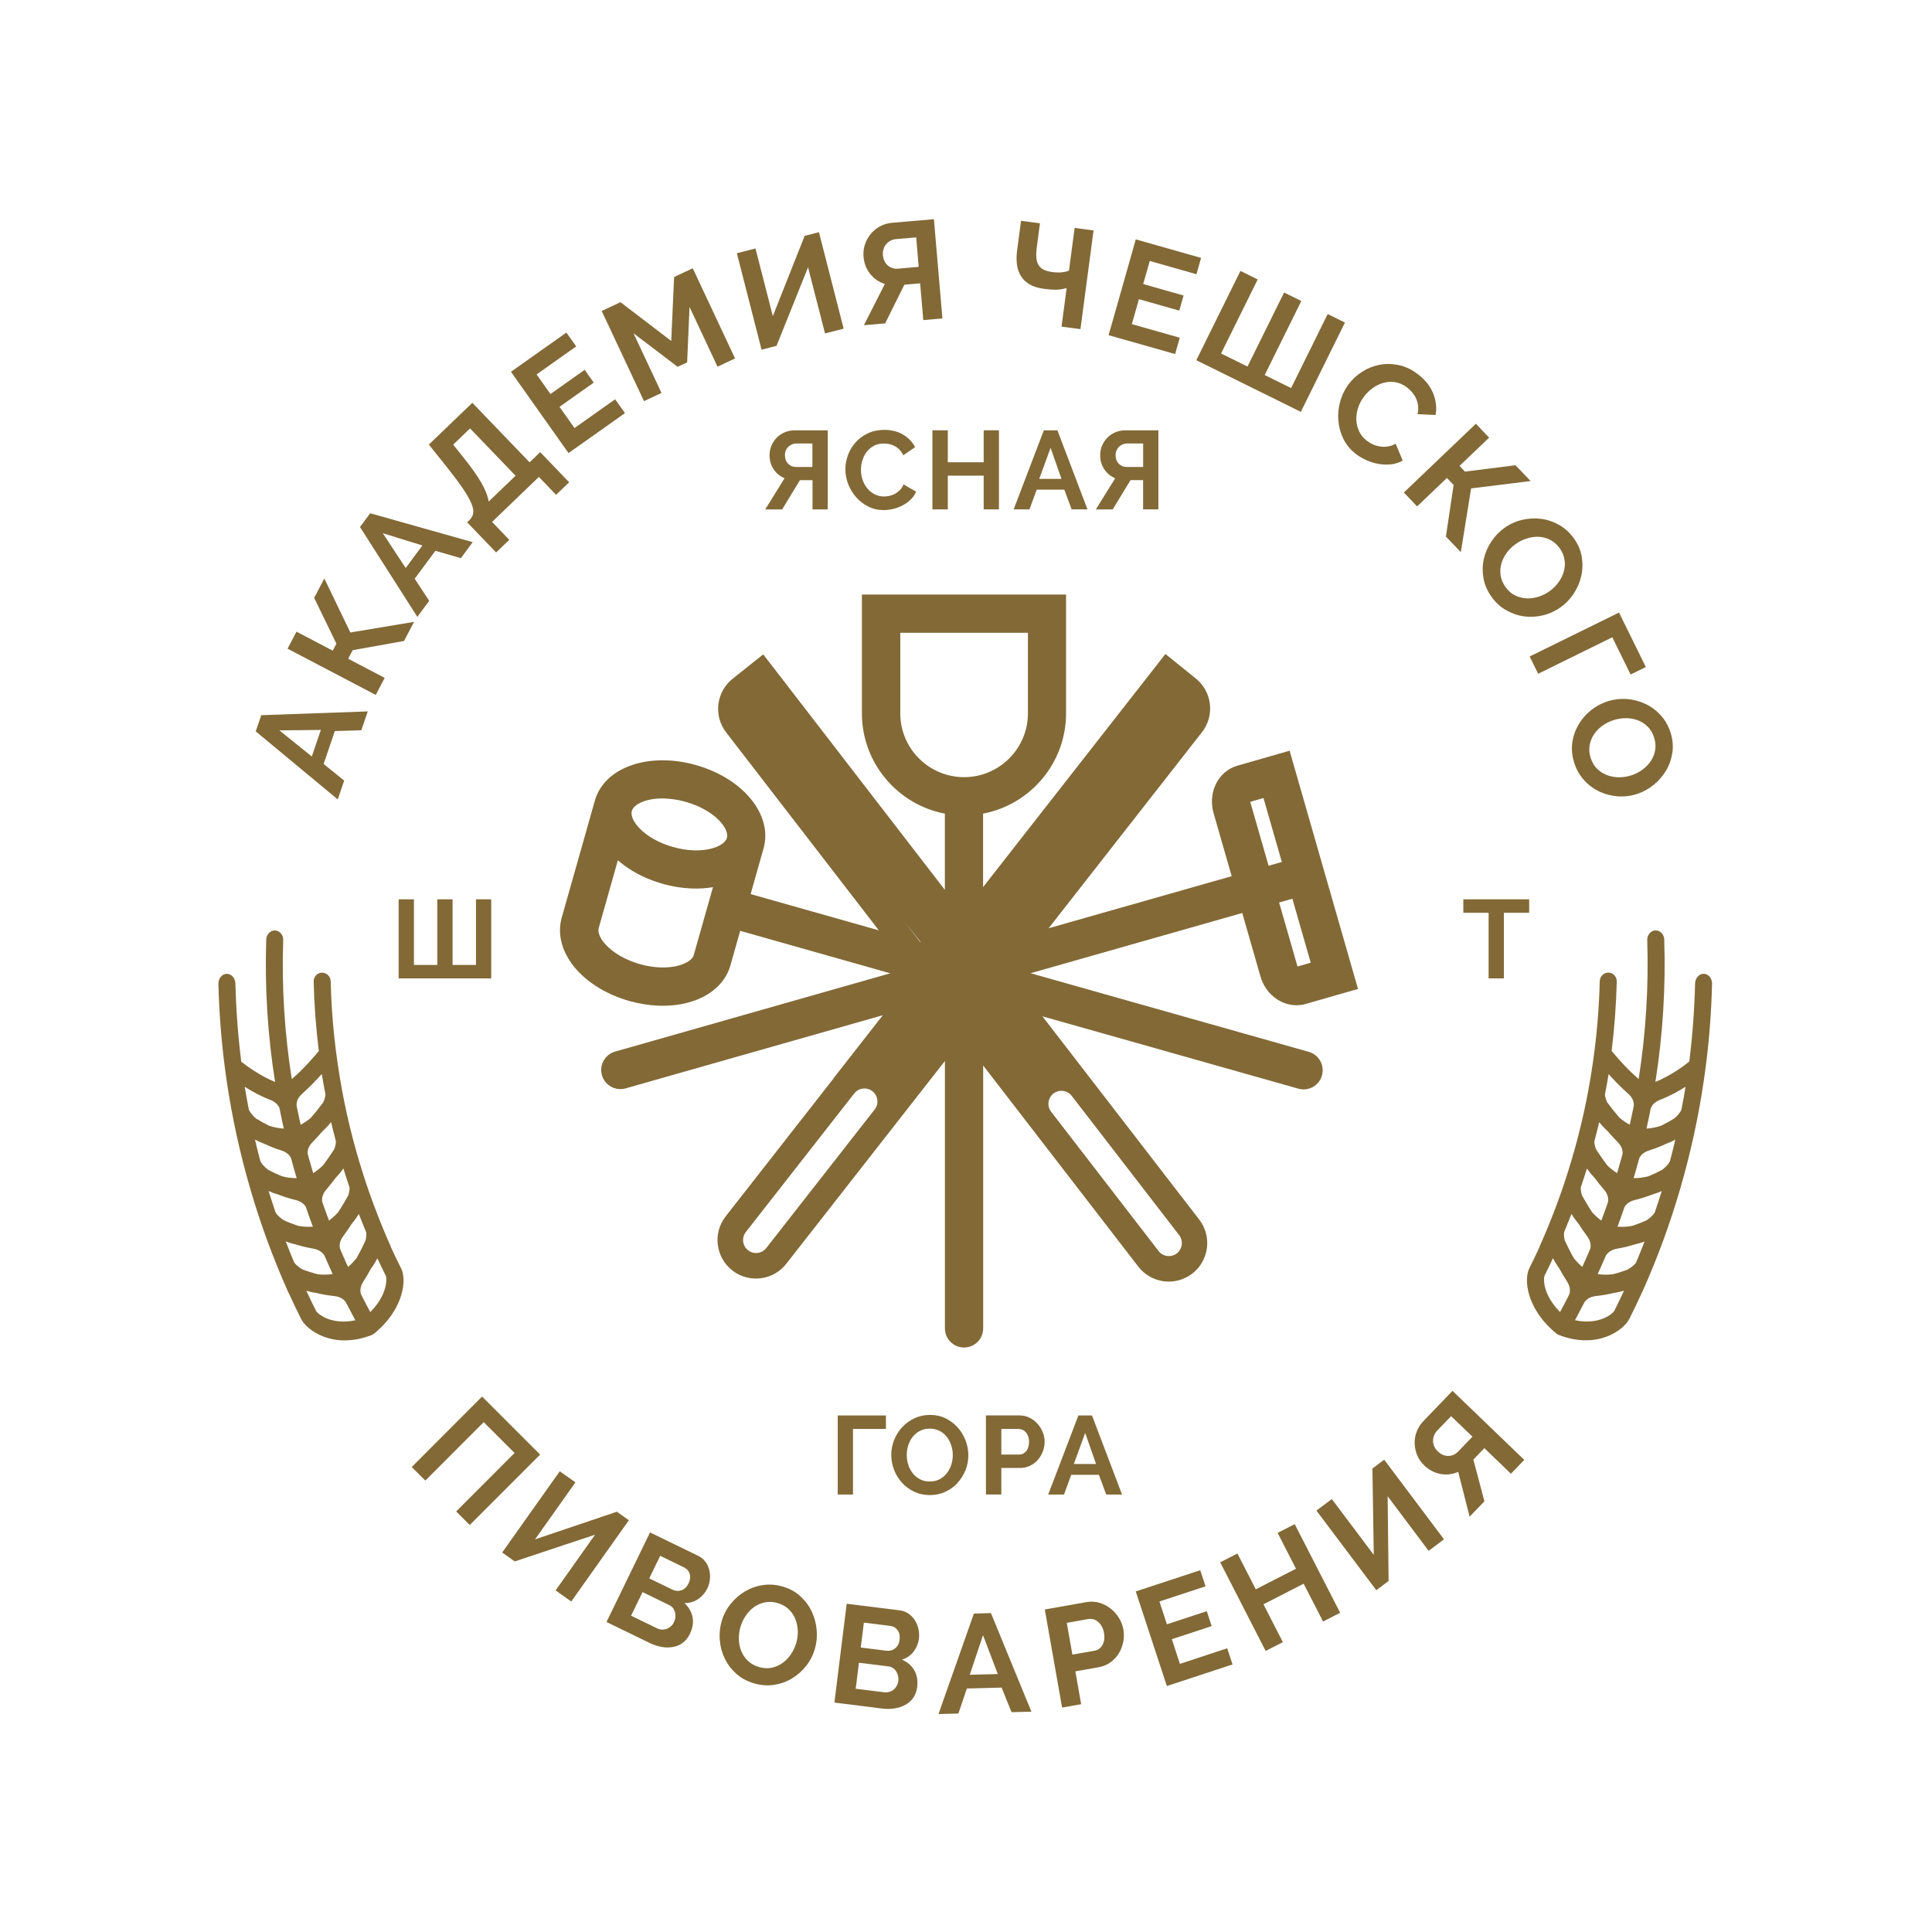 <?xml version="1.0" encoding="UTF-8"?>
<svg id="Vrstva_1" data-name="Vrstva 1" xmlns="http://www.w3.org/2000/svg" version="1.1" viewBox="0 0 454.56 454.56">
  <defs>
    <style>
      .cls-1 {
        fill: #826936;
        stroke-width: 0px;
      }
    </style>
  </defs>
  <polygon class="cls-1" points="353.83 230.2 353.83 214.76 359.78 214.76 359.78 211.59 344.29 211.59 344.29 214.76 350.24 214.76 350.24 230.2 353.83 230.2"/>
  <polygon class="cls-1" points="93.8 211.59 93.8 230.2 115.57 230.2 115.57 211.59 111.99 211.59 111.99 227.03 106.48 227.03 106.48 211.59 102.89 211.59 102.89 227.03 97.39 227.03 97.39 211.59 93.8 211.59"/>
  <polygon class="cls-1" points="200.69 351.63 200.69 336.2 208.44 336.2 208.44 333.03 197.1 333.03 197.1 351.63 200.69 351.63"/>
  <g>
    <path class="cls-1" d="M221.08,348.03c-.67.36-1.45.54-2.32.54s-1.62-.17-2.29-.52c-.67-.35-1.24-.81-1.7-1.39-.46-.58-.82-1.24-1.06-1.99s-.37-1.53-.37-2.33.12-1.52.35-2.27c.24-.74.58-1.41,1.03-1.99.45-.58,1.02-1.06,1.7-1.41.68-.36,1.46-.54,2.33-.54s1.59.17,2.27.51,1.24.8,1.7,1.38c.46.58.82,1.24,1.07,1.99.25.75.38,1.53.38,2.33s-.12,1.53-.35,2.27-.59,1.41-1.05,2c-.46.59-1.03,1.07-1.7,1.43M225.26,348.92c.8-.86,1.43-1.86,1.89-2.99.45-1.13.68-2.31.68-3.55,0-1.17-.22-2.32-.65-3.46-.44-1.14-1.05-2.15-1.83-3.04-.78-.89-1.73-1.61-2.84-2.16-1.11-.55-2.34-.82-3.68-.82s-2.52.26-3.64.77c-1.12.52-2.08,1.21-2.89,2.08-.81.87-1.45,1.88-1.91,3.01-.46,1.14-.69,2.32-.69,3.56s.22,2.35.65,3.49c.44,1.14,1.05,2.14,1.85,3.03.79.88,1.75,1.59,2.86,2.12,1.11.53,2.34.8,3.71.8s2.52-.26,3.64-.77c1.12-.52,2.08-1.21,2.88-2.07"/>
    <path class="cls-1" d="M241.44,341.42c-.44.54-1,.81-1.66.81h-4.19v-6.03h4.04c.31,0,.62.07.93.2.3.13.57.33.8.59.23.26.41.58.55.96.14.38.21.8.21,1.27,0,.93-.22,1.66-.67,2.2M244.1,334.98c-.52-.59-1.15-1.06-1.87-1.42-.73-.36-1.52-.54-2.37-.54h-7.89v18.6h3.62v-6.24h4.4c.85,0,1.64-.17,2.36-.52.72-.35,1.33-.81,1.83-1.39.51-.58.9-1.23,1.18-1.98.28-.74.42-1.51.42-2.29s-.15-1.5-.45-2.24c-.3-.74-.71-1.41-1.23-1.99"/>
  </g>
  <path class="cls-1" d="M257.89,344.45h-5.24l2.67-7.31,2.57,7.31ZM246.62,351.63h3.72l1.7-4.64h6.5l1.73,4.64h3.72l-7.07-18.6h-3.2l-7.1,18.6Z"/>
  <g>
    <path class="cls-1" d="M187.28,109.87c-.73,0-1.35-.25-1.85-.76-.5-.51-.75-1.18-.75-2.02,0-.42.07-.8.22-1.14.15-.34.35-.63.6-.86.25-.24.54-.42.85-.55.31-.13.65-.2.99-.2h3.8v5.53h-3.88ZM194.75,119.85v-18.6h-7.78c-.86,0-1.65.16-2.37.47-.72.32-1.35.74-1.87,1.28-.52.54-.93,1.16-1.23,1.86-.3.7-.44,1.44-.44,2.23,0,1.26.32,2.37.97,3.33.64.96,1.5,1.66,2.57,2.1l-4.56,7.34h3.98l4.19-6.89h2.96v6.89h3.59Z"/>
    <path class="cls-1" d="M201.42,116.98c.79.9,1.74,1.63,2.84,2.19,1.1.56,2.31.84,3.64.84.75,0,1.52-.1,2.31-.29s1.52-.47,2.21-.84c.69-.37,1.31-.82,1.86-1.35.55-.53.97-1.15,1.27-1.85l-2.96-1.7c-.21.51-.49.94-.84,1.3-.35.36-.73.65-1.14.88-.41.23-.84.39-1.3.5-.45.1-.89.16-1.31.16-.8,0-1.54-.18-2.21-.52-.67-.35-1.25-.81-1.73-1.39-.48-.58-.85-1.24-1.11-2.01s-.39-1.55-.39-2.37c0-.73.11-1.47.34-2.21.23-.74.56-1.41,1.01-1.99.45-.59,1-1.06,1.68-1.43.67-.37,1.46-.55,2.37-.55.42,0,.85.05,1.28.14.44.1.86.25,1.26.46s.78.49,1.13.85c.35.36.65.8.89,1.32l2.78-1.91c-.61-1.2-1.54-2.18-2.79-2.94-1.25-.75-2.73-1.13-4.44-1.13-1.45,0-2.74.27-3.88.81-1.13.54-2.1,1.25-2.88,2.12-.79.87-1.38,1.86-1.79,2.97-.41,1.11-.62,2.23-.62,3.37s.22,2.35.67,3.5c.44,1.14,1.06,2.17,1.86,3.07"/>
  </g>
  <polygon class="cls-1" points="219.38 101.24 219.38 119.85 223 119.85 223 111.91 231.44 111.91 231.44 119.85 235.03 119.85 235.03 101.24 231.44 101.24 231.44 108.76 223 108.76 223 101.24 219.38 101.24"/>
  <path class="cls-1" d="M247.18,105.36l2.57,7.31h-5.24l2.67-7.31ZM243.91,115.21h6.5l1.73,4.64h3.72l-7.07-18.6h-3.2l-7.1,18.6h3.72l1.7-4.64Z"/>
  <path class="cls-1" d="M262.71,105.95c.15-.34.35-.63.6-.86.25-.24.54-.42.85-.55.31-.13.65-.2,1-.2h3.8v5.53h-3.88c-.73,0-1.35-.25-1.85-.76-.5-.51-.75-1.18-.75-2.02,0-.42.07-.8.22-1.14M261.8,119.85l4.19-6.89h2.96v6.89h3.59v-18.6h-7.78c-.86,0-1.65.16-2.37.47-.73.32-1.35.74-1.87,1.28-.52.54-.93,1.16-1.23,1.86s-.44,1.44-.44,2.23c0,1.26.32,2.37.97,3.33.65.96,1.5,1.66,2.57,2.1l-4.56,7.34h3.98Z"/>
  <path class="cls-1" d="M73.36,177.99l-7.63-6.15,9.76-.1-2.13,6.25ZM80.98,183.66l-4.84-3.91,2.64-7.75,6.23-.18,1.51-4.44-25.05.89-1.3,3.81,19.3,16.01,1.51-4.44Z"/>
  <polygon class="cls-1" points="90.51 159.49 81.92 154.99 82.98 152.97 95.06 150.81 97.42 146.31 82.43 148.81 76.31 136.11 73.92 140.67 79.15 151.45 78.29 153.09 69.76 148.62 67.66 152.62 88.41 163.5 90.51 159.49"/>
  <path class="cls-1" d="M90.06,125.45l9.32,2.89-3.93,5.3-5.39-8.19ZM100.98,141.36l-3.41-5.2,4.87-6.57,5.99,1.73,2.79-3.76-24.12-6.8-2.4,3.23,13.49,21.14,2.79-3.76Z"/>
  <path class="cls-1" d="M110.6,100.8l10.7,11.13-6.33,6.08c-.18-1.26-.76-2.75-1.74-4.46-.99-1.71-2.44-3.75-4.37-6.14l-2.23-2.8,3.97-3.82ZM108.91,114.95c.94,1.4,1.61,2.56,2,3.5.39.94.53,1.71.42,2.3-.1.59-.38,1.11-.82,1.57l-.6.57,6.82,7.09,3.09-2.97-4.05-4.21,11.02-10.59,4.05,4.21,3.07-2.95-6.81-7.09-2.5,2.4-13.47-14.01-10.23,9.83,4.14,5.17c1.64,2.06,2.93,3.78,3.88,5.18"/>
  <polygon class="cls-1" points="147.04 97.2 144.73 93.94 135.17 100.71 131.64 95.72 139.69 90.02 137.56 87.01 129.51 92.71 126.25 88.1 135.57 81.5 133.26 78.25 120.22 87.47 133.76 106.6 147.04 97.2"/>
  <polygon class="cls-1" points="155.64 92.45 149.05 78.41 159.43 86.3 161.67 85.25 162.23 72.22 168.82 86.27 172.94 84.33 162.99 63.12 158.6 65.18 157.93 80.22 145.99 71.1 141.57 73.17 151.52 94.38 155.64 92.45"/>
  <polygon class="cls-1" points="182.7 81.37 190.12 62.88 194.11 78.45 198.49 77.33 192.68 54.63 189.32 55.49 181.83 74.38 177.75 58.46 173.37 59.58 179.18 82.27 182.7 81.37"/>
  <g>
    <path class="cls-1" d="M207.89,58.54c.15-.44.37-.83.66-1.15.29-.32.63-.59,1.01-.78.38-.2.79-.32,1.23-.35l4.77-.41.59,6.94-4.87.42c-.92.08-1.72-.17-2.4-.75-.68-.58-1.06-1.4-1.15-2.45-.05-.52,0-1.01.16-1.45M204.74,64.45c.91,1.14,2.06,1.92,3.45,2.36l-4.93,9.7,5-.43,4.52-9.1,3.71-.32.74,8.65,4.5-.39-2-23.35-9.76.84c-1.08.09-2.05.37-2.92.85s-1.61,1.08-2.21,1.81c-.6.74-1.05,1.56-1.35,2.47-.3.91-.4,1.85-.32,2.84.13,1.58.66,2.94,1.57,4.07"/>
    <path class="cls-1" d="M240.17,64.9c.48.8,1.17,1.46,2.05,1.99.88.53,2.01.88,3.39,1.06.63.08,1.2.14,1.71.18.5.03.97.04,1.4.02.42-.02.82-.06,1.18-.13.36-.06.72-.14,1.06-.23l-1.2,9.06,4.45.59,3.08-23.23-4.45-.59-1.33,10.04c-.4.19-.94.33-1.62.4-.68.08-1.46.06-2.36-.06-.81-.11-1.47-.3-1.99-.56-.52-.27-.92-.63-1.2-1.09-.28-.46-.45-1.03-.51-1.7-.05-.67-.02-1.46.09-2.35l.76-5.76-4.45-.59-.93,7.03c-.15,1.13-.16,2.2-.04,3.21.12,1,.43,1.9.91,2.7"/>
  </g>
  <polygon class="cls-1" points="277.57 79.46 266.3 76.26 267.96 70.39 277.46 73.08 278.47 69.53 268.97 66.83 270.52 61.4 281.5 64.52 282.59 60.68 267.23 56.32 260.83 78.86 276.48 83.3 277.57 79.46"/>
  <polygon class="cls-1" points="306.06 96.9 316.44 75.89 312.38 73.89 303.77 91.31 297.56 88.24 306.17 70.82 302.12 68.82 293.51 86.24 287.29 83.17 295.91 65.75 291.85 63.74 281.47 84.75 306.06 96.9"/>
  <path class="cls-1" d="M314.88,98.87c.11,1.51.5,2.96,1.18,4.36.68,1.4,1.68,2.61,3.01,3.62.75.57,1.59,1.06,2.53,1.47.93.41,1.89.69,2.86.85.97.16,1.94.18,2.89.07.96-.11,1.85-.41,2.68-.88l-1.67-3.97c-.59.35-1.21.57-1.83.66-.62.09-1.23.09-1.81,0-.59-.09-1.15-.25-1.68-.49-.53-.24-1.01-.52-1.43-.84-.8-.61-1.41-1.35-1.82-2.21-.41-.86-.63-1.77-.67-2.71-.04-.94.1-1.9.41-2.86.32-.96.79-1.85,1.42-2.68.56-.73,1.24-1.39,2.03-1.96.79-.57,1.64-.98,2.53-1.23.89-.24,1.82-.3,2.77-.15.95.15,1.88.57,2.79,1.26.42.32.81.7,1.18,1.12.36.43.67.9.91,1.42.24.52.4,1.09.48,1.71.08.62.04,1.29-.12,2.01l4.24.2c.31-1.67.12-3.36-.56-5.07s-1.87-3.21-3.59-4.52c-1.45-1.11-2.95-1.82-4.5-2.15-1.55-.32-3.05-.35-4.51-.07-1.46.27-2.81.81-4.07,1.61-1.26.8-2.32,1.76-3.18,2.9-.91,1.19-1.57,2.53-2,4.02-.43,1.48-.59,2.98-.47,4.49"/>
  <polygon class="cls-1" points="333.42 119.15 340.43 112.45 342.01 114.1 340.19 126.24 343.7 129.91 346.12 114.91 360.12 113.18 356.56 109.46 344.67 110.96 343.39 109.62 350.36 102.97 347.24 99.7 330.3 115.88 333.42 119.15"/>
  <path class="cls-1" d="M362.05,126.3c.93.04,1.83.28,2.69.72.86.44,1.61,1.11,2.25,2.01.61.86.98,1.76,1.12,2.7.14.94.08,1.86-.18,2.75-.26.9-.68,1.75-1.26,2.55-.59.81-1.29,1.5-2.12,2.09-.79.56-1.65.99-2.59,1.28-.93.3-1.87.43-2.82.38-.95-.04-1.85-.28-2.71-.71-.86-.43-1.6-1.1-2.24-1.99-.62-.88-1-1.79-1.13-2.74-.13-.94-.07-1.87.19-2.76s.68-1.74,1.27-2.54c.59-.8,1.3-1.49,2.13-2.07.79-.56,1.65-.99,2.59-1.28.93-.3,1.87-.43,2.8-.39M353.99,124.19c-1.22.86-2.26,1.93-3.1,3.21-.85,1.27-1.44,2.64-1.77,4.1s-.36,2.95-.1,4.48c.26,1.53.88,2.99,1.87,4.39.95,1.35,2.1,2.41,3.45,3.18,1.34.77,2.75,1.26,4.22,1.46,1.47.2,2.95.12,4.44-.23,1.49-.35,2.87-.98,4.15-1.88,1.2-.85,2.23-1.91,3.08-3.19.85-1.27,1.45-2.64,1.79-4.1.34-1.46.39-2.95.15-4.5-.24-1.54-.85-3-1.83-4.39-.95-1.35-2.1-2.41-3.45-3.18-1.34-.77-2.76-1.26-4.25-1.46s-2.99-.12-4.49.23c-1.51.35-2.89.98-4.17,1.88"/>
  <polygon class="cls-1" points="361.9 158.52 379.34 149.94 383.65 158.7 387.23 156.94 380.92 144.12 359.9 154.46 361.9 158.52"/>
  <path class="cls-1" d="M389.16,173.48c.33,1,.42,1.97.28,2.91-.14.94-.47,1.8-.98,2.58-.51.78-1.16,1.47-1.96,2.07-.8.6-1.68,1.05-2.64,1.37-.92.3-1.87.46-2.85.47-.98,0-1.92-.15-2.81-.47-.89-.32-1.68-.81-2.38-1.48-.69-.66-1.21-1.52-1.55-2.56-.34-1.02-.43-2.01-.27-2.95.15-.94.48-1.8.99-2.58.51-.78,1.16-1.47,1.97-2.05.8-.59,1.68-1.04,2.65-1.35.92-.3,1.87-.46,2.85-.47.98,0,1.91.14,2.79.46s1.67.81,2.36,1.48c.7.67,1.22,1.53,1.56,2.58M382.69,164.47c-1.54-.11-3.05.08-4.54.56-1.42.47-2.73,1.18-3.91,2.15-1.19.97-2.15,2.1-2.9,3.4-.74,1.3-1.22,2.71-1.42,4.25-.2,1.53-.04,3.12.5,4.75.51,1.57,1.3,2.92,2.35,4.06,1.05,1.14,2.26,2.01,3.61,2.64,1.35.62,2.79.98,4.31,1.09,1.53.1,3.03-.09,4.52-.58,1.4-.46,2.69-1.17,3.88-2.14,1.19-.97,2.16-2.1,2.92-3.39.76-1.29,1.25-2.71,1.47-4.25.22-1.54.07-3.12-.46-4.73-.51-1.57-1.3-2.92-2.35-4.06-1.06-1.14-2.26-2.02-3.63-2.65-1.36-.63-2.82-1-4.36-1.11"/>
  <polygon class="cls-1" points="113.43 328.58 96.87 345.16 100.07 348.35 113.81 334.6 121.07 341.86 107.33 355.61 110.52 358.8 127.08 342.23 113.43 328.58"/>
  <polygon class="cls-1" points="145.13 355.68 125.88 362.18 135.39 348.77 131.7 346.16 118.15 365.28 121.11 367.37 140.01 361.08 130.72 374.19 134.41 376.8 147.96 357.68 145.13 355.68"/>
  <g>
    <path class="cls-1" d="M162,372.55c-.4.83-.96,1.37-1.68,1.61-.71.24-1.42.19-2.11-.15l-5.46-2.65,2.58-5.31,5.64,2.74c.65.32,1.09.82,1.3,1.51.21.69.12,1.44-.27,2.25M158.9,380.49c-.04.41-.15.8-.33,1.18-.18.38-.43.7-.73.97-.3.27-.63.47-.99.6-.36.13-.73.19-1.13.17-.39-.02-.78-.12-1.15-.31l-6.09-2.96,2.7-5.55,6.29,3.06c.36.17.65.41.87.7.22.29.38.62.48.98.09.36.12.75.08,1.16M165.98,367.47c-.44-.6-1.03-1.09-1.76-1.44l-11.28-5.48-10.24,21.07,10.18,4.95c.93.45,1.86.76,2.8.92.94.16,1.83.17,2.67.01.85-.15,1.61-.48,2.29-.98s1.24-1.2,1.67-2.09c.67-1.39.88-2.71.63-3.97-.26-1.26-.9-2.36-1.93-3.31,1.2.05,2.28-.26,3.23-.91.95-.65,1.68-1.49,2.18-2.52.32-.65.52-1.36.6-2.11.08-.75.04-1.48-.13-2.19-.17-.71-.47-1.36-.91-1.97"/>
    <path class="cls-1" d="M187.33,386.61c-.28.93-.69,1.8-1.24,2.61-.55.81-1.21,1.5-1.98,2.05-.77.55-1.63.92-2.57,1.12-.94.19-1.94.13-2.99-.18-1.03-.3-1.89-.79-2.58-1.45-.69-.66-1.21-1.42-1.56-2.29-.35-.86-.54-1.79-.57-2.78-.03-.99.1-1.98.39-2.95.28-.93.69-1.8,1.24-2.61.55-.81,1.2-1.49,1.96-2.03.76-.54,1.61-.91,2.56-1.1.95-.19,1.95-.13,3.01.18,1.01.3,1.86.78,2.55,1.43.69.65,1.21,1.41,1.56,2.27.35.86.55,1.79.59,2.79.04,1-.09,1.98-.37,2.95M191.02,379.24c-.63-1.36-1.52-2.57-2.66-3.63-1.14-1.06-2.53-1.83-4.15-2.31-1.58-.47-3.14-.59-4.67-.37-1.54.22-2.95.72-4.24,1.48-1.29.76-2.42,1.75-3.39,2.95s-1.67,2.56-2.11,4.06c-.42,1.43-.58,2.92-.45,4.44.12,1.53.5,2.97,1.15,4.31.64,1.35,1.54,2.55,2.69,3.59,1.15,1.04,2.55,1.8,4.19,2.29,1.58.47,3.14.59,4.67.37,1.53-.22,2.94-.71,4.22-1.47,1.28-.76,2.39-1.74,3.35-2.93s1.65-2.55,2.09-4.04c.42-1.42.57-2.88.44-4.41-.12-1.53-.5-2.97-1.13-4.33"/>
    <path class="cls-1" d="M211.66,385.78c-.11.92-.47,1.6-1.07,2.06-.6.46-1.28.64-2.05.54l-6.02-.75.73-5.86,6.22.77c.72.09,1.29.43,1.72,1.01.43.59.58,1.33.47,2.22M211.35,395.51c-.05.41-.17.8-.37,1.15-.2.35-.44.65-.74.89-.29.24-.63.41-1.01.52-.38.11-.78.14-1.19.09l-6.71-.83.76-6.12,6.94.86c.39.05.74.17,1.05.38.31.2.56.46.77.78.2.31.35.67.45,1.07.09.4.11.81.06,1.22M215.28,381.25c-.39-.61-.89-1.14-1.5-1.57-.61-.43-1.32-.7-2.13-.8l-12.44-1.55-2.89,23.25,11.23,1.4c1.02.13,2.01.12,2.95-.03.94-.15,1.78-.43,2.53-.85.75-.42,1.37-.97,1.85-1.66.48-.69.79-1.53.91-2.51.19-1.53-.04-2.85-.69-3.96-.65-1.11-1.61-1.95-2.9-2.5,1.15-.34,2.07-.98,2.76-1.9.69-.92,1.11-1.95,1.25-3.09.09-.72.05-1.45-.11-2.19-.16-.74-.44-1.42-.83-2.03"/>
  </g>
  <path class="cls-1" d="M231.29,384.75l3.47,9.12-6.6.17,3.12-9.29ZM229.14,379.63l-8.33,23.65,4.68-.12,1.99-5.89,8.18-.21,2.33,5.78,4.68-.12-9.52-23.19-4.02.11Z"/>
  <path class="cls-1" d="M259.4,387.01c-.43.77-1.06,1.23-1.89,1.37l-5.2.92-1.32-7.48,5-.88c.39-.07.79-.06,1.2.04.41.1.78.28,1.12.56.34.27.64.63.89,1.07.26.44.43.94.54,1.53.2,1.15.09,2.11-.35,2.88M263.25,380.65c-.53-.86-1.19-1.59-1.96-2.2-.78-.61-1.66-1.06-2.63-1.35-.98-.28-2-.34-3.06-.15l-9.78,1.73,4.07,23.07,4.48-.79-1.36-7.73,5.46-.96c1.06-.19,2-.58,2.81-1.17.81-.59,1.47-1.3,1.97-2.12.5-.83.85-1.73,1.03-2.71.19-.98.19-1.96.02-2.93-.16-.93-.51-1.83-1.04-2.68"/>
  <polygon class="cls-1" points="277.61 391.47 275.71 385.67 285.08 382.59 283.93 379.08 274.55 382.16 272.79 376.8 283.64 373.23 282.39 369.44 267.22 374.43 274.54 396.69 289.99 391.61 288.74 387.81 277.61 391.47"/>
  <polygon class="cls-1" points="300.6 360.66 304.92 369.09 295.46 373.93 291.14 365.51 287.09 367.58 297.78 388.43 301.83 386.36 297.27 377.46 306.72 372.61 311.29 381.51 315.31 379.45 304.62 358.6 300.6 360.66"/>
  <polygon class="cls-1" points="322.9 345.52 323.22 365.83 313.35 352.69 309.73 355.41 323.81 374.14 326.71 371.96 326.48 352.03 336.13 364.88 339.74 362.17 325.67 343.43 322.9 345.52"/>
  <g>
    <path class="cls-1" d="M343.05,341.54c-.64.67-1.41,1-2.3,1.01-.89.01-1.72-.35-2.48-1.08-.38-.37-.66-.77-.84-1.2-.18-.43-.27-.87-.26-1.3,0-.44.09-.85.24-1.25.16-.4.39-.76.69-1.08l3.32-3.45,5.02,4.83-3.38,3.52ZM334.95,334.3c-.75.78-1.3,1.63-1.64,2.56-.35.93-.5,1.87-.47,2.82.03.95.24,1.86.61,2.74.37.88.92,1.66,1.63,2.35,1.14,1.1,2.43,1.77,3.86,2.03,1.44.25,2.82.08,4.15-.5l2.68,10.54,3.48-3.61-2.6-9.82,2.59-2.69,6.25,6.02,3.14-3.26-16.89-16.24-6.79,7.06Z"/>
    <path class="cls-1" d="M212.9,216.97l3.75,4.7-.16-.05-3.59-4.65ZM211.82,167.83v-18.95h30.03v18.95c0,8.28-6.74,15.02-15.02,15.02s-15.02-6.74-15.02-15.02M276.88,294.9c-1.33,1.03-3.26.78-4.29-.56l-25.28-32.77c-1.03-1.34-.78-3.26.55-4.29s3.26-.78,4.29.55l25.28,32.77c1.03,1.34.78,3.26-.55,4.29M176,294.16c-1.33-1.04-1.56-2.97-.52-4.29l25.5-32.6c1.04-1.33,2.96-1.56,4.29-.52,1.33,1.04,1.56,2.97.52,4.29l-25.5,32.6c-1.04,1.33-2.96,1.56-4.29.52M159.84,227.13c-2.61.75-6,.65-9.3-.29s-6.24-2.62-8.07-4.63c-1.29-1.41-1.89-2.85-1.61-3.85l4.51-15.95c2.74,2.39,6.34,4.35,10.52,5.53,2.31.66,4.6,1.01,6.78,1.1,1.77.07,3.47-.04,5.08-.31l-4.52,15.96c-.28.99-1.55,1.9-3.39,2.43M156.57,187.88c1.46.06,3.06.3,4.77.78,6.83,1.93,10.3,6.31,9.69,8.48-.61,2.16-5.86,4.07-12.69,2.14-6.83-1.93-10.3-6.31-9.69-8.48.46-1.62,3.53-3.11,7.92-2.93M294.2,188.82c-.02-.06-.03-.12-.03-.17l3.1-.89,4.32,15.04-3.12.89-4.27-14.87ZM305.29,227.4s-.04-.1-.06-.16l-4.28-14.9,3.12-.89,4.32,15.06-3.11.89ZM196.24,253.58l-25.5,32.6c-3.08,3.93-2.38,9.64,1.55,12.72,3.93,3.08,9.64,2.38,12.71-1.56l25.5-32.6,11.82-15.11v62.91c0,2.49,2.01,4.5,4.5,4.5s4.5-2.01,4.5-4.5v-61.85l36.5,47.32c3.05,3.96,8.75,4.69,12.7,1.64,3.95-3.05,4.69-8.75,1.64-12.7l-25.28-32.77h0s-11.62-15.06-11.62-15.06l60.21,17.02c.35.1.7.15,1.05.17,2.03.08,3.93-1.23,4.51-3.27.68-2.39-.71-4.88-3.1-5.56l-65.45-18.5,49.8-14.17,4.28,14.92c1.12,3.92,4.44,6.57,8.03,6.77.86.05,1.74-.04,2.61-.29l12.31-3.53-16.09-56.05-12.31,3.53c-2.27.65-4.15,2.32-5.16,4.57-.9,2.02-1.05,4.36-.42,6.57l4.26,14.85-43.07,12.25,36.08-46.13c3.08-3.93,2.38-9.64-1.55-12.71l-7.05-5.69-5.67,7.25-37.23,47.6v-17.29c11.1-2.11,19.52-11.88,19.52-23.59v-27.95h-48.03v27.95c0,11.7,8.42,21.48,19.52,23.59v17.94l-37.12-48.13-5.62-7.28-7.09,5.65c-3.95,3.05-4.69,8.75-1.64,12.7l35.93,46.58-30.16-8.53,3.04-10.76c2.22-7.83-4.76-16.44-15.89-19.59-11.13-3.15-21.58.52-23.8,8.35l-7.8,27.56c-1.15,4.07.17,8.57,3.62,12.36,2.97,3.26,7.33,5.83,12.27,7.23,2.27.64,4.57,1.01,6.8,1.1,2.62.11,5.15-.17,7.44-.83,4.92-1.42,8.41-4.56,9.56-8.63l2.3-8.14,35.32,9.99-64.75,18.42c-2.39.68-3.78,3.17-3.1,5.56.54,1.89,2.21,3.15,4.07,3.26.49.03.99-.02,1.49-.16l60.53-17.22-11.51,14.72Z"/>
    <path class="cls-1" d="M395.64,260.99c-.08.33-.62,1.25-1.75,2.18-.85.52-1.88,1.11-3.04,1.68-.98.34-2.12.6-3.46.68.36-1.61.7-3.22,1.01-4.84.24-.56.82-1.41,2.21-1.94,2.23-.86,4.31-2,5.97-3.06-.29,1.77-.61,3.53-.95,5.29M392.9,273.21c-.11.32-.7,1.2-1.89,2.06-.88.47-1.96.99-3.16,1.48-1,.27-2.16.45-3.49.45.47-1.58.91-3.17,1.34-4.76.28-.54.92-1.34,2.34-1.78,1.42-.44,2.78-.99,4.03-1.58.76-.27,1.46-.59,2.1-.95-.4,1.7-.82,3.4-1.27,5.09M389.35,285.22c-.13.31-.78,1.15-2.02,1.93-.91.41-2.02.85-3.25,1.26-1.02.21-2.18.3-3.52.21.58-1.55,1.13-3.1,1.66-4.66.32-.52,1.01-1.28,2.45-1.63,1.45-.34,2.84-.8,4.13-1.3.78-.22,1.5-.49,2.17-.8-.52,1.67-1.05,3.34-1.62,4.99M384.98,296.97c-.15.31-.86,1.1-2.15,1.79-.94.34-2.08.72-3.34,1.04-1.05.14-2.24.16-3.59-.03.19-.41.38-.83.56-1.24.36-.8.71-1.6,1.06-2.4.11-.21.22-.45.32-.72.31-.51,1.05-1.36,2.66-1.63,1.47-.24,2.89-.61,4.21-1.02.79-.16,1.53-.39,2.22-.66-.63,1.64-1.28,3.26-1.96,4.88M379.81,308.43c-.36.64-3.53,3.41-9.25,2.19.22-.4.43-.81.65-1.21.41-.77.82-1.55,1.22-2.33.13-.21.26-.46.39-.74.34-.47,1.12-1.26,2.75-1.42,1.48-.15,2.92-.42,4.27-.74.8-.11,1.55-.29,2.26-.51-.74,1.59-1.5,3.18-2.29,4.75M368.15,291.84c-.24-1.01-.21-1.73-.13-1.97.59-1.42,1.16-2.84,1.72-4.27.42.71.95,1.48,1.63,2.28.62.97,1.3,1.97,2.04,2.96.97,1.29.89,2.39.75,2.94-.13.27-.24.52-.31.75-.35.81-.71,1.62-1.07,2.43-.17.38-.34.75-.51,1.12-.81-.7-1.46-1.41-2-2.08-.89-1.6-1.62-3.08-2.12-4.16M369.23,304.53c-.15.25-.27.5-.36.72-.4.79-.82,1.57-1.23,2.35-.2.36-.39.73-.59,1.09-4.11-4.13-3.91-7.9-3.67-8.51.69-1.38,1.36-2.76,2.01-4.16.37.74.85,1.54,1.47,2.4.55,1.01,1.16,2.06,1.83,3.09.88,1.36.72,2.46.54,3M371.95,279.29c.49-1.45.97-2.91,1.42-4.37.47.68,1.05,1.41,1.78,2.17.68.92,1.43,1.88,2.24,2.81,1.06,1.22,1.05,2.33.95,2.89-.11.27-.2.53-.26.76-.29.83-.59,1.66-.9,2.48-.14.39-.29.77-.43,1.16-.85-.65-1.56-1.3-2.14-1.94-1-1.53-1.82-2.96-2.4-4-.31-.99-.33-1.71-.26-1.95M375.14,268.47c.39-1.48.77-2.96,1.12-4.45.51.64,1.14,1.33,1.92,2.04.75.88,1.56,1.78,2.43,2.65,1.14,1.14,1.21,2.25,1.14,2.81-.09.28-.16.54-.21.78-.24.85-.48,1.7-.73,2.54-.12.39-.23.79-.35,1.18-.9-.59-1.64-1.19-2.27-1.79-1.1-1.46-2.02-2.82-2.67-3.83-.38-.97-.44-1.68-.39-1.93M378.46,252.69c1.26,1.41,2.84,3.08,4.62,4.64,1.21,1.06,1.35,2.17,1.33,2.73-.07.28-.12.55-.15.79-.18.86-.36,1.72-.55,2.58-.09.4-.18.8-.27,1.2-.93-.52-1.72-1.08-2.38-1.63-1.2-1.38-2.21-2.68-2.92-3.64-.44-.94-.55-1.65-.52-1.9.31-1.59.6-3.18.86-4.78M400.86,229.11c-1.1-.01-2.01,1.01-2.04,2.29-.15,6.15-.61,12.28-1.37,18.37-1.32,1.07-4.44,3.35-7.97,4.78,1.74-11.03,2.45-22.25,2.08-33.5-.04-1.23-.98-2.19-2.09-2.14-1.1.05-1.95,1.07-1.91,2.27.36,10.99-.33,21.94-2.02,32.7-2.93-2.52-5.37-5.43-6.36-6.62.67-5.41,1.07-10.85,1.21-16.32.03-1.15-.86-2.09-1.96-2.11-1.1-.01-2.01.89-2.04,2.01-.21,8.7-1.13,17.35-2.72,25.86,0,0,0,.02,0,.02-.67,3.6-1.47,7.17-2.39,10.71,0,0,0,.02,0,.02-.92,3.54-1.95,7.06-3.11,10.53,0,0,0,.02,0,.03-1.15,3.47-2.43,6.91-3.82,10.31,0,0,0,.02,0,.02-.67,1.63-1.36,3.24-2.08,4.85-.06.12-.1.25-.13.38-.74,1.62-1.52,3.23-2.32,4.82,0,0,0,.01-.01.02-.6,1.22-.88,3.51.04,6.46.7,2.21,2.31,5.56,6.32,8.88.01,0,.02.01.03.02.09.07.19.13.29.19.02.01.04.03.07.04.04.02.08.05.12.06,9.13,3.57,15.42-1.14,16.71-3.83.99-1.99,1.95-3.99,2.87-6.01.04-.07.09-.14.12-.22.51-1.14,1.01-2.28,1.5-3.43,0,0,0-.01,0-.01,1.67-3.94,3.21-7.92,4.6-11.95,0,0,0-.01,0-.01,1.4-4.03,2.65-8.11,3.77-12.22,0,0,0-.01,0-.01,1.12-4.11,2.1-8.26,2.94-12.44,0,0,0,0,0-.01.84-4.18,1.53-8.39,2.09-12.62,0,0,0-.01,0-.01.86-6.55,1.37-13.16,1.53-19.79.03-1.31-.85-2.38-1.96-2.39"/>
    <path class="cls-1" d="M87.12,308.7c-.2-.36-.4-.73-.59-1.1-.42-.78-.83-1.57-1.23-2.35-.09-.23-.21-.47-.36-.72-.18-.54-.34-1.64.54-3,.67-1.03,1.28-2.08,1.83-3.09.62-.85,1.1-1.66,1.47-2.4.65,1.39,1.32,2.78,2.01,4.16.24.61.44,4.37-3.67,8.51M81.89,298.09c-.17-.37-.34-.75-.51-1.12-.36-.81-.72-1.62-1.07-2.43-.08-.23-.18-.49-.31-.75-.14-.55-.22-1.66.75-2.94.74-.99,1.42-1.99,2.04-2.96.68-.81,1.21-1.58,1.63-2.28.55,1.43,1.13,2.85,1.72,4.27.08.24.11.96-.13,1.97-.5,1.08-1.23,2.57-2.12,4.16-.54.68-1.19,1.38-2,2.08M74.36,308.43c-.79-1.57-1.55-3.16-2.29-4.75.7.22,1.45.4,2.26.51,1.34.32,2.79.59,4.27.74,1.63.16,2.42.95,2.75,1.42.12.28.25.53.39.74.4.78.81,1.56,1.22,2.33.21.4.43.81.65,1.21-5.73,1.22-8.9-1.55-9.25-2.19M71.34,298.76c-1.29-.69-2-1.49-2.15-1.79-.67-1.62-1.33-3.24-1.95-4.88.69.27,1.42.49,2.22.66,1.32.41,2.74.78,4.21,1.02,1.61.27,2.35,1.12,2.66,1.63.1.27.21.51.32.72.35.8.7,1.61,1.06,2.4.19.42.37.83.56,1.24-1.35.19-2.54.17-3.59.03-1.25-.33-2.4-.7-3.33-1.04M64.82,285.21c-.56-1.66-1.1-3.32-1.62-4.99.67.31,1.39.59,2.17.8,1.29.5,2.68.96,4.13,1.3,1.45.34,2.14,1.1,2.45,1.63.53,1.56,1.08,3.12,1.66,4.66-1.33.09-2.5,0-3.52-.21-1.23-.41-2.34-.85-3.25-1.26-1.24-.77-1.9-1.61-2.02-1.93M61.26,273.21c-.45-1.69-.87-3.39-1.27-5.09.64.36,1.34.68,2.1.95,1.25.58,2.61,1.14,4.03,1.58,1.42.44,2.05,1.24,2.34,1.78.42,1.59.87,3.18,1.34,4.76-1.33,0-2.49-.17-3.49-.45-1.2-.49-2.28-1.01-3.16-1.48-1.18-.86-1.78-1.74-1.89-2.06M58.53,260.99c-.34-1.76-.66-3.52-.95-5.29,1.66,1.06,3.74,2.2,5.97,3.06,1.39.53,1.97,1.38,2.21,1.94.31,1.62.65,3.23,1.01,4.84-1.33-.09-2.48-.34-3.46-.68-1.16-.57-2.2-1.16-3.04-1.68-1.13-.93-1.66-1.86-1.75-2.18M71.09,257.33c1.77-1.56,3.36-3.23,4.62-4.64.26,1.6.55,3.19.86,4.78.03.25-.08.96-.52,1.9-.71.96-1.72,2.26-2.92,3.64-.67.56-1.45,1.11-2.39,1.63-.09-.4-.18-.8-.27-1.2-.19-.86-.37-1.72-.55-2.58-.03-.24-.08-.51-.15-.79-.03-.56.11-1.67,1.33-2.73M77.9,264.02c.35,1.49.73,2.98,1.12,4.45.05.25-.02.97-.39,1.93-.64,1-1.56,2.37-2.67,3.83-.63.6-1.37,1.2-2.27,1.79-.12-.39-.24-.78-.35-1.18-.25-.84-.49-1.69-.73-2.54-.04-.24-.12-.5-.21-.78-.07-.56,0-1.67,1.14-2.81.87-.88,1.68-1.78,2.43-2.65.78-.71,1.41-1.4,1.92-2.04M80.79,274.91c.45,1.46.93,2.92,1.42,4.37.07.24.05.96-.26,1.95-.58,1.04-1.4,2.47-2.4,4-.58.64-1.29,1.3-2.14,1.94-.15-.39-.29-.77-.43-1.16-.3-.83-.6-1.65-.9-2.48-.06-.23-.15-.49-.26-.76-.1-.56-.11-1.67.95-2.89.81-.93,1.55-1.89,2.24-2.81.73-.76,1.32-1.49,1.78-2.17M94.36,298.4c-.8-1.59-1.57-3.2-2.32-4.82-.03-.13-.07-.26-.13-.38-.72-1.6-1.41-3.22-2.08-4.85,0,0,0-.02,0-.02-1.39-3.4-2.66-6.83-3.82-10.31,0,0,0-.02,0-.02-1.15-3.48-2.19-6.99-3.11-10.53,0,0,0-.02,0-.02-.92-3.54-1.71-7.11-2.38-10.71,0,0,0-.02,0-.02-1.59-8.51-2.51-17.16-2.72-25.86-.03-1.12-.93-2.02-2.04-2.01-1.1,0-1.99.95-1.96,2.11.13,5.47.54,10.91,1.21,16.32-.98,1.19-3.43,4.1-6.36,6.62-1.7-10.77-2.39-21.72-2.02-32.71.04-1.2-.81-2.22-1.91-2.27-1.1-.05-2.04.9-2.08,2.14-.37,11.26.33,22.47,2.08,33.5-3.52-1.44-6.64-3.72-7.96-4.78-.76-6.09-1.22-12.22-1.37-18.37-.03-1.27-.94-2.3-2.04-2.29-1.1.01-1.99,1.08-1.96,2.39.16,6.63.67,13.24,1.53,19.79,0,0,0,0,0,.02.55,4.23,1.25,8.44,2.09,12.62,0,0,0,0,0,.01.84,4.18,1.82,8.33,2.94,12.44,0,0,0,0,0,.01,1.12,4.11,2.38,8.19,3.77,12.22,0,0,0,0,0,.01,1.4,4.03,2.93,8.02,4.6,11.95,0,0,0,0,0,.01.49,1.15.99,2.3,1.5,3.44.03.08.08.14.12.21.92,2.02,1.88,4.02,2.87,6.01,1.29,2.69,7.58,7.4,16.71,3.83.04-.02.08-.04.12-.06.02-.01.04-.02.07-.04.1-.05.2-.11.29-.19,0,0,.02-.01.03-.02,4.01-3.32,5.63-6.67,6.32-8.88.92-2.95.64-5.24.04-6.46,0,0,0-.02-.01-.02"/>
  </g>
</svg>